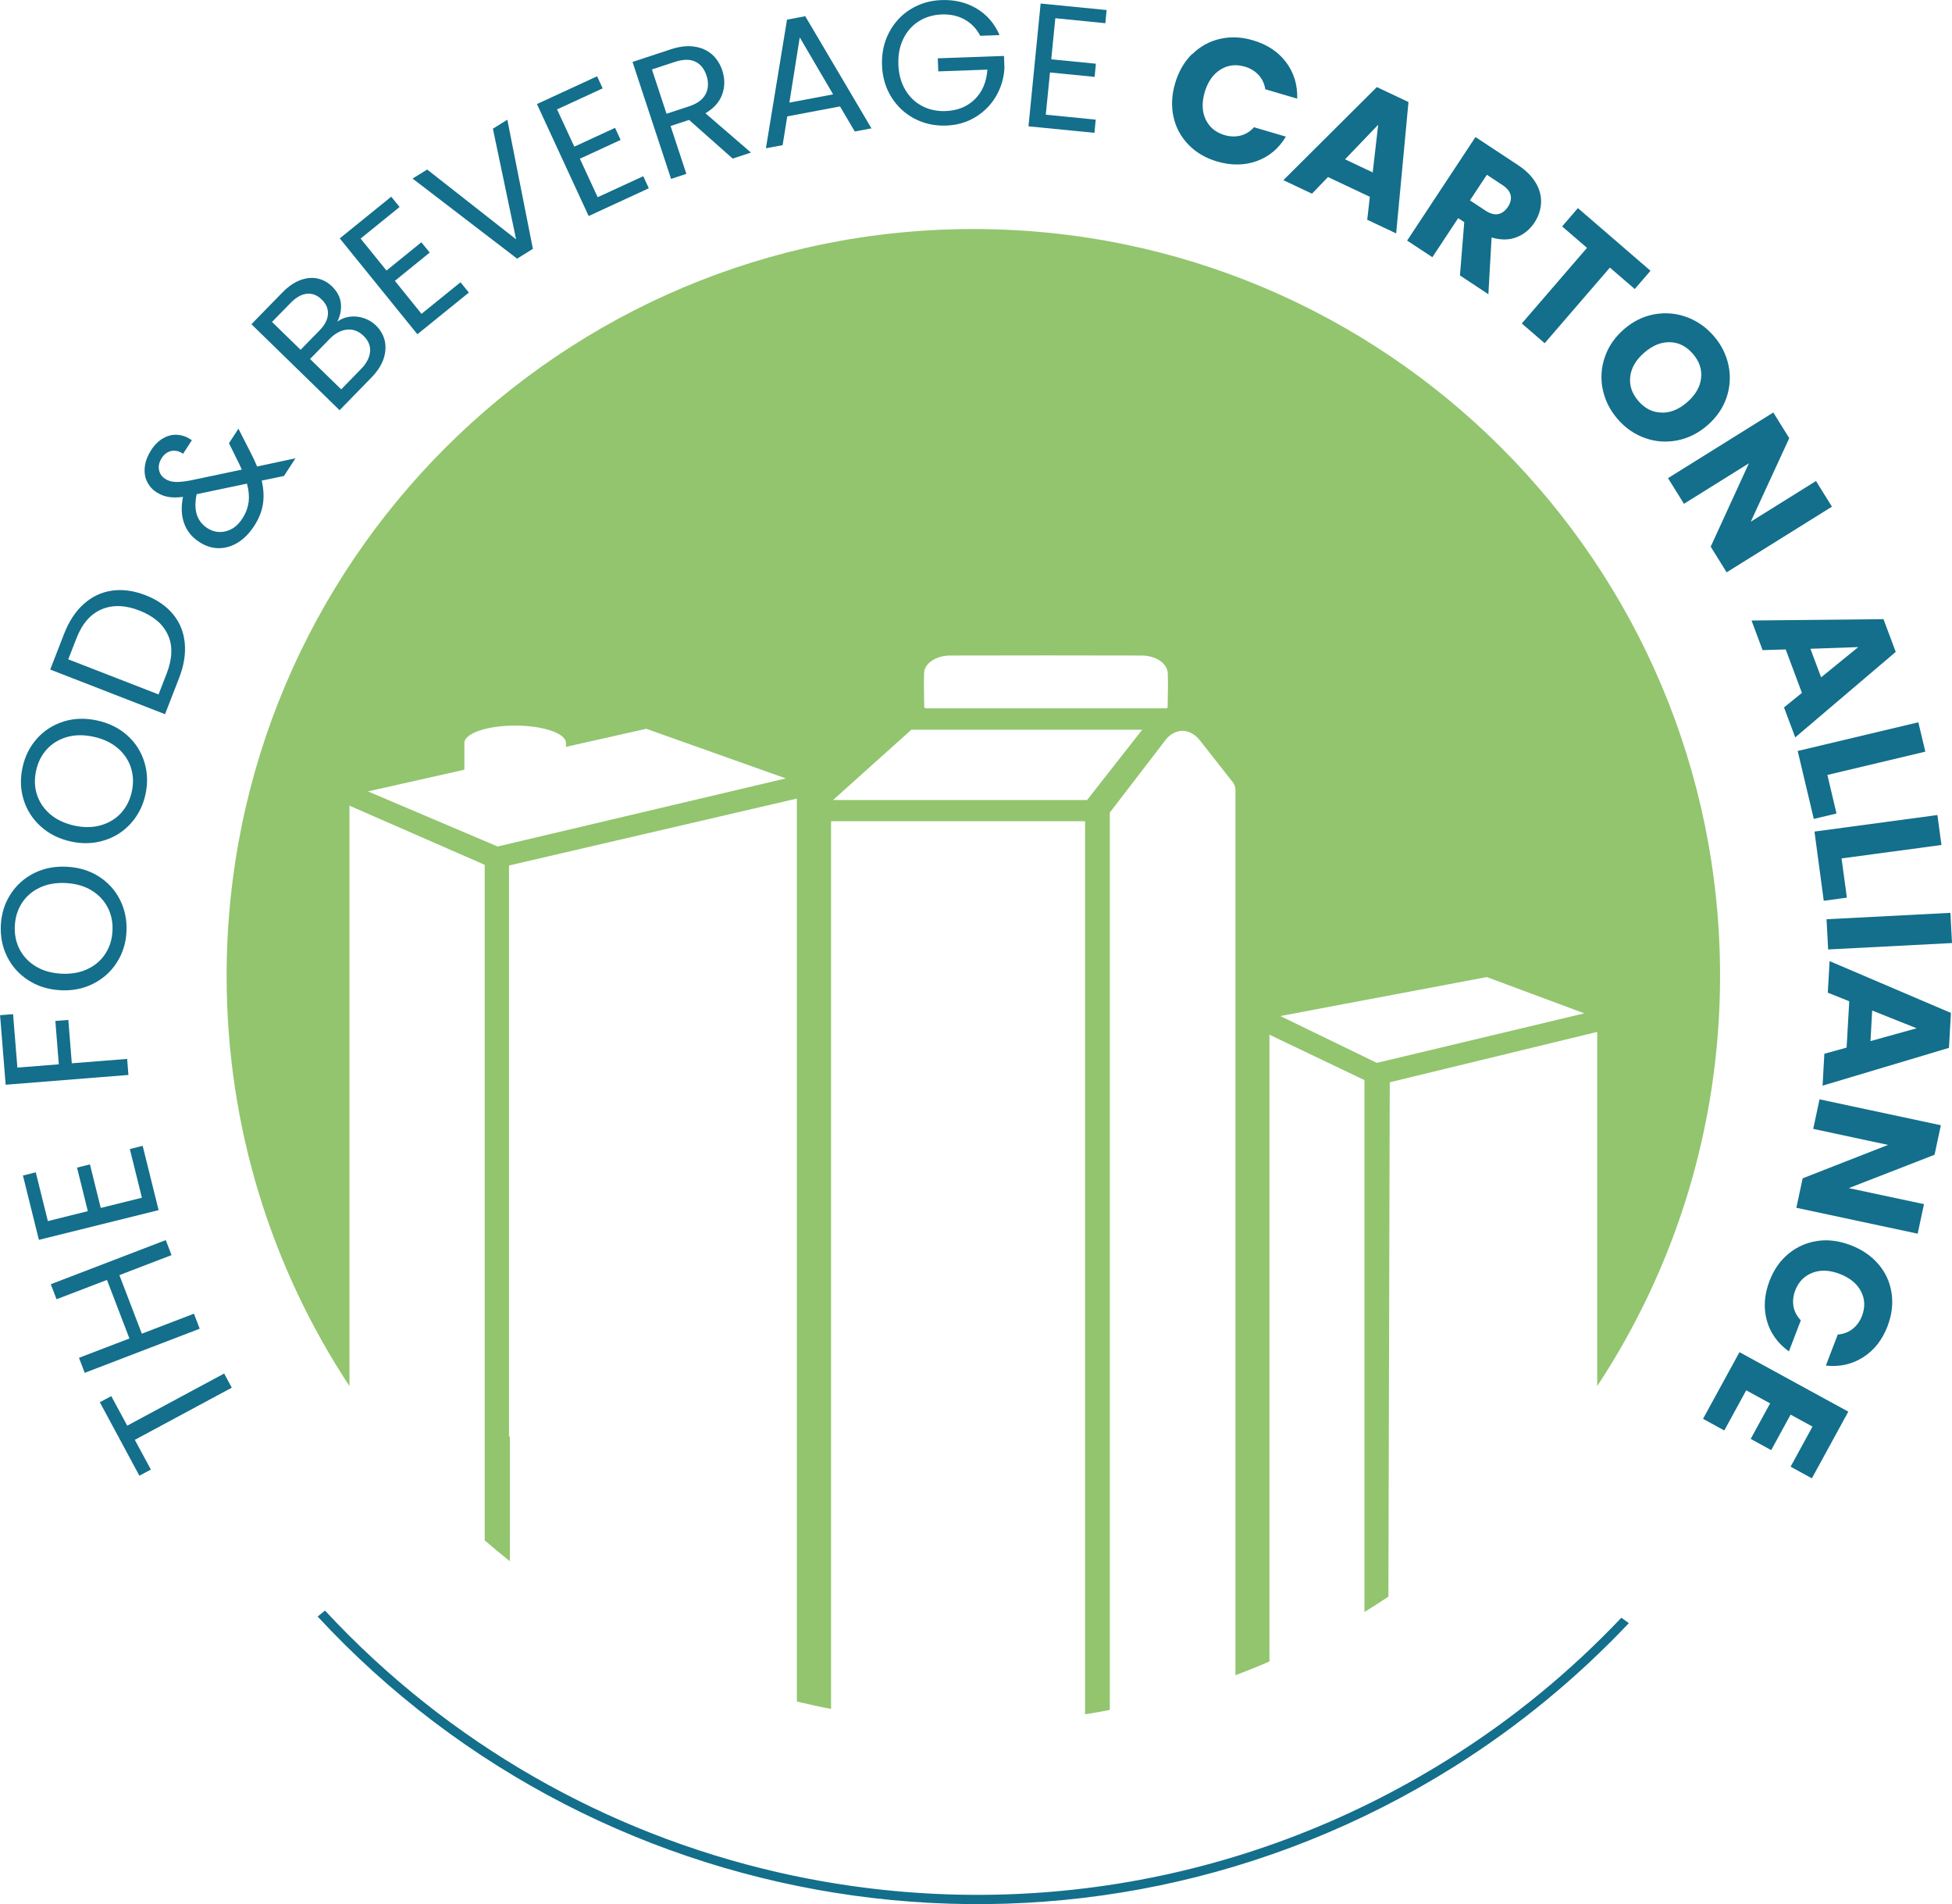 <?xml version="1.0" encoding="UTF-8"?>
<svg id="Capa_2" data-name="Capa 2" xmlns="http://www.w3.org/2000/svg" viewBox="0 0 231.36 225.64">
  <defs>
    <style>
      .cls-1 {
        fill: #92c56e;
      }

      .cls-2 {
        fill: #136f8b;
      }
    </style>
  </defs>
  <g id="Calque_1" data-name="Calque 1">
    <g>
      <g>
        <path class="cls-2" d="M11.82,166.17l1.37-.73,1.89,3.5,11.49-6.18.9,1.68-11.49,6.18,1.9,3.52-1.36.73-4.69-8.71Z"/>
        <path class="cls-2" d="M6.02,152.18l13.63-5.23.68,1.78-6.18,2.37,2.66,6.94,6.18-2.37.68,1.78-13.63,5.23-.68-1.78,5.98-2.29-2.66-6.94-5.98,2.29-.68-1.78Z"/>
        <path class="cls-2" d="M5.67,144.7l4.74-1.18-1.28-5.16,1.53-.38,1.28,5.16,4.88-1.21-1.43-5.77,1.52-.38,1.89,7.62-14.19,3.52-1.89-7.62,1.52-.38,1.43,5.77Z"/>
        <path class="cls-2" d="M0,120.3l1.55-.12.51,6.33,4.91-.39-.41-5.14,1.54-.12.41,5.14,6.56-.52.15,1.9-14.55,1.16-.66-8.23Z"/>
        <path class="cls-2" d="M13.83,114.08c-.69,1.08-1.63,1.91-2.8,2.5-1.17.59-2.47.84-3.89.76-1.42-.08-2.68-.47-3.78-1.18-1.1-.71-1.94-1.64-2.51-2.79-.57-1.15-.82-2.4-.75-3.75.07-1.37.46-2.59,1.16-3.67.7-1.08,1.63-1.91,2.79-2.49,1.17-.58,2.46-.83,3.9-.75,1.44.08,2.7.47,3.79,1.17,1.09.7,1.93,1.63,2.5,2.78.57,1.15.82,2.41.75,3.77-.07,1.35-.46,2.57-1.16,3.65ZM12.77,107.55c-.43-.84-1.07-1.52-1.92-2.04-.85-.52-1.86-.8-3.01-.87-1.17-.06-2.21.11-3.1.53-.9.42-1.61,1.02-2.12,1.8s-.81,1.69-.86,2.72c-.06,1.03.13,1.97.56,2.8s1.07,1.51,1.91,2.02c.85.52,1.85.8,3.02.87,1.16.06,2.19-.11,3.09-.53.9-.42,1.62-1.02,2.13-1.81.52-.79.81-1.69.86-2.71.06-1.02-.13-1.95-.56-2.79Z"/>
        <path class="cls-2" d="M15.5,97.58c-.86.95-1.92,1.63-3.17,2.01-1.25.39-2.57.43-3.96.12-1.39-.31-2.57-.9-3.54-1.78-.97-.88-1.65-1.93-2.03-3.16-.38-1.23-.42-2.5-.13-3.83.29-1.34.87-2.48,1.73-3.44.86-.95,1.91-1.62,3.16-2.01,1.24-.38,2.57-.42,3.97-.11,1.41.31,2.59.9,3.56,1.77.97.87,1.64,1.92,2.02,3.15.38,1.23.42,2.51.13,3.85-.29,1.32-.87,2.46-1.73,3.42ZM15.52,90.97c-.29-.9-.81-1.67-1.57-2.32-.76-.65-1.7-1.09-2.84-1.34-1.14-.25-2.19-.25-3.15.02-.95.27-1.75.75-2.39,1.44-.64.69-1.07,1.54-1.29,2.55-.22,1.01-.19,1.96.1,2.85.29.89.81,1.66,1.56,2.31.75.64,1.7,1.09,2.85,1.35,1.13.25,2.18.24,3.14-.03.96-.27,1.76-.75,2.4-1.44.64-.7,1.07-1.54,1.29-2.54.22-1,.19-1.94-.1-2.84Z"/>
        <path class="cls-2" d="M9.93,71.57c.97-.87,2.09-1.4,3.34-1.58,1.25-.18,2.58,0,3.97.54,1.39.54,2.49,1.3,3.29,2.28.8.98,1.25,2.11,1.37,3.41.12,1.3-.11,2.69-.69,4.17l-1.65,4.24-13.61-5.29,1.65-4.24c.58-1.48,1.35-2.66,2.33-3.53ZM19.91,75.26c-.57-1.29-1.7-2.25-3.38-2.91-1.69-.66-3.19-.7-4.5-.14-1.31.56-2.31,1.71-2.98,3.46l-.96,2.46,10.7,4.16.96-2.46c.68-1.76.74-3.28.17-4.56Z"/>
        <path class="cls-2" d="M33.67,56.4l-2.65.55c.23,1,.28,1.94.14,2.81s-.49,1.74-1.05,2.59c-.55.84-1.18,1.49-1.91,1.94-.73.45-1.49.67-2.28.67-.79,0-1.57-.26-2.31-.74-.86-.56-1.45-1.29-1.78-2.19-.33-.91-.38-1.96-.14-3.15-.69.09-1.27.09-1.75,0-.48-.08-.94-.26-1.39-.55-.52-.33-.89-.77-1.14-1.3-.25-.53-.32-1.12-.24-1.77.08-.64.34-1.29.75-1.93.41-.63.89-1.1,1.44-1.41.55-.31,1.12-.44,1.71-.39.59.05,1.15.26,1.67.64l-1.04,1.6c-.47-.32-.94-.43-1.4-.33-.46.1-.83.38-1.12.82-.3.47-.42.93-.34,1.39.08.46.32.82.73,1.09.35.23.75.35,1.21.37.45.02,1.07-.04,1.84-.19l6.04-1.27-.29-.64-1.23-2.49,1.12-1.72,1.56,3.06c.22.43.44.9.65,1.42l4.55-.97-1.36,2.09ZM29.47,59.5c.08-.67.02-1.4-.2-2.19l-5.96,1.25c-.4,1.87.02,3.21,1.26,4.02.69.45,1.43.57,2.21.37.78-.2,1.43-.7,1.94-1.5.41-.63.66-1.28.74-1.95Z"/>
        <path class="cls-2" d="M41.44,37.53c.56-.07,1.11-.02,1.66.16.55.18,1.04.47,1.46.88.53.52.88,1.12,1.04,1.8.16.68.11,1.4-.14,2.16-.26.75-.73,1.48-1.41,2.18l-3.8,3.9-10.45-10.19,3.66-3.75c.69-.71,1.4-1.2,2.12-1.47.72-.27,1.41-.34,2.05-.2.64.14,1.22.45,1.72.94.62.6.97,1.27,1.05,2,.08.73-.06,1.46-.42,2.18.43-.32.92-.52,1.48-.59ZM35.63,41.45l2.24-2.29c.62-.64.96-1.28,1-1.92.04-.64-.2-1.22-.73-1.74-.53-.52-1.12-.75-1.76-.69-.64.06-1.28.42-1.93,1.08l-2.21,2.26,3.39,3.3ZM43.87,41.67c.05-.69-.21-1.32-.78-1.87-.58-.57-1.23-.81-1.96-.74-.72.07-1.41.44-2.07,1.11l-2.31,2.37,3.69,3.6,2.35-2.41c.66-.68,1.02-1.37,1.07-2.06Z"/>
        <path class="cls-2" d="M42.74,28.27l3.07,3.79,4.13-3.35.99,1.22-4.13,3.35,3.16,3.91,4.62-3.74.99,1.22-6.1,4.94-9.2-11.36,6.1-4.94.99,1.22-4.62,3.74Z"/>
        <path class="cls-2" d="M60.13,14.18l3.03,15.31-1.87,1.16-12.39-9.49,1.73-1.07,10.54,8.27-2.75-13.11,1.71-1.06Z"/>
        <path class="cls-2" d="M66.02,12.95l2.05,4.43,4.83-2.23.66,1.43-4.83,2.23,2.11,4.56,5.4-2.49.66,1.43-7.13,3.29-6.13-13.27,7.13-3.29.66,1.43-5.4,2.49Z"/>
        <path class="cls-2" d="M86.84,18.79l-5.17-4.58-2.19.72,1.87,5.67-1.81.6-4.57-13.86,4.48-1.48c1.05-.35,1.99-.46,2.83-.34.84.12,1.54.43,2.1.92.56.49.97,1.13,1.23,1.91.31.95.32,1.89,0,2.8-.31.91-.98,1.67-2,2.27l5.4,4.66-2.17.71ZM79,13.48l2.67-.88c.98-.32,1.64-.81,1.97-1.46.33-.65.36-1.37.1-2.18-.27-.82-.72-1.38-1.36-1.67-.63-.29-1.45-.27-2.44.06l-2.67.88,1.73,5.25Z"/>
        <path class="cls-2" d="M99.57,12.61l-6.26,1.18-.55,3.41-1.98.37,2.5-15.24,2.16-.41,7.85,13.29-1.98.37-1.75-2.97ZM98.75,11.19l-3.96-6.76-1.23,7.73,5.19-.98Z"/>
        <path class="cls-2" d="M116.18,4.24c-.44-.84-1.04-1.48-1.83-1.92-.78-.44-1.69-.64-2.7-.61-1.02.04-1.93.3-2.73.8-.8.5-1.42,1.19-1.85,2.08-.44.89-.63,1.91-.59,3.05.04,1.14.31,2.14.81,2.99.5.85,1.16,1.49,2,1.93.83.44,1.76.64,2.78.6,1.42-.05,2.58-.52,3.47-1.4.89-.88,1.39-2.05,1.49-3.51l-5.82.21-.06-1.55,7.85-.28.05,1.46c-.07,1.2-.41,2.32-1.01,3.34-.61,1.02-1.42,1.84-2.45,2.46-1.03.62-2.18.95-3.46.99-1.35.05-2.6-.23-3.74-.82-1.14-.6-2.05-1.45-2.74-2.55-.69-1.11-1.06-2.37-1.11-3.79s.23-2.72.84-3.88c.61-1.16,1.46-2.08,2.55-2.75,1.09-.67,2.32-1.04,3.67-1.08,1.55-.06,2.93.28,4.15,1,1.22.73,2.13,1.78,2.72,3.15l-2.28.08Z"/>
        <path class="cls-2" d="M125.08,2.17l-.48,4.86,5.29.52-.15,1.56-5.29-.52-.5,5,5.92.59-.15,1.56-7.82-.77,1.44-14.55,7.82.77-.15,1.56-5.92-.59Z"/>
        <path class="cls-2" d="M141.31,6.42c.92-.91,2.02-1.52,3.27-1.81,1.26-.29,2.57-.24,3.94.17,1.67.49,2.98,1.36,3.91,2.59.93,1.24,1.37,2.68,1.32,4.32l-3.78-1.11c-.11-.67-.37-1.24-.8-1.7-.43-.46-.97-.79-1.62-.98-1.06-.31-2.02-.2-2.9.35-.87.54-1.49,1.43-1.86,2.66-.36,1.23-.33,2.31.11,3.24.44.93,1.19,1.55,2.24,1.86.66.19,1.29.21,1.9.06.61-.16,1.14-.49,1.59-.99l3.78,1.11c-.85,1.41-2,2.38-3.46,2.9-1.45.52-3.01.54-4.69.05-1.37-.4-2.5-1.07-3.4-2-.9-.93-1.49-2.02-1.77-3.29-.28-1.26-.22-2.59.19-3.98.41-1.39,1.08-2.55,2-3.46Z"/>
        <path class="cls-2" d="M162.36,23.32l-4.96-2.34-1.9,1.97-3.39-1.6,11.08-11.03,3.75,1.77-1.46,15.57-3.43-1.62.31-2.72ZM162.7,20.43l.65-5.65-3.93,4.1,3.28,1.55Z"/>
        <path class="cls-2" d="M173.04,32.64l.51-6.32-.72-.47-3.06,4.63-2.99-1.97,8.1-12.27,5.02,3.31c.97.64,1.68,1.35,2.14,2.14.46.79.66,1.59.61,2.4-.05.81-.31,1.58-.79,2.3-.54.82-1.25,1.39-2.13,1.73-.88.34-1.86.34-2.94.02l-.38,6.73-3.37-2.23ZM174.22,23.74l1.85,1.22c.55.36,1.05.5,1.5.41.45-.09.84-.38,1.16-.86.31-.47.41-.92.32-1.37-.1-.45-.42-.85-.97-1.21l-1.85-1.22-2.01,3.04Z"/>
        <path class="cls-2" d="M195.63,32.08l-1.87,2.17-2.95-2.54-7.73,8.96-2.71-2.34,7.73-8.96-2.95-2.54,1.87-2.17,8.61,7.43Z"/>
        <path class="cls-2" d="M189.97,46.19c-.27-1.29-.2-2.57.23-3.84.42-1.27,1.18-2.37,2.26-3.32,1.08-.94,2.28-1.54,3.59-1.78,1.31-.24,2.58-.14,3.83.31,1.24.45,2.31,1.19,3.22,2.23.91,1.04,1.5,2.21,1.77,3.5.27,1.29.19,2.56-.23,3.81s-1.18,2.35-2.27,3.3c-1.08.94-2.28,1.54-3.59,1.79-1.31.25-2.58.16-3.82-.29-1.24-.44-2.31-1.18-3.22-2.23s-1.5-2.21-1.77-3.5ZM196.94,48.9c1.05.02,2.06-.39,3.03-1.24.98-.85,1.53-1.8,1.65-2.84.12-1.04-.2-2-.97-2.89-.78-.9-1.69-1.36-2.73-1.38-1.04-.03-2.06.39-3.05,1.25-.98.85-1.53,1.8-1.65,2.84-.12,1.04.21,2.01.99,2.9.77.88,1.68,1.34,2.74,1.35Z"/>
        <path class="cls-2" d="M204.65,67.82l-1.89-3.04,4.53-9.88-7.7,4.8-1.89-3.04,12.48-7.78,1.89,3.04-4.56,9.9,7.73-4.82,1.89,3.04-12.48,7.78Z"/>
        <path class="cls-2" d="M213.57,82.1l-1.92-5.14-2.74.08-1.31-3.51,15.64-.16,1.45,3.88-11.91,10.13-1.33-3.55,2.13-1.73ZM215.84,80.27l4.41-3.59-5.67.2,1.27,3.39Z"/>
        <path class="cls-2" d="M216.59,91.83l1.08,4.57-2.69.64-1.91-8.05,14.3-3.4.83,3.48-11.61,2.76Z"/>
        <path class="cls-2" d="M218.27,101.72l.63,4.65-2.74.37-1.1-8.2,14.57-1.96.48,3.55-11.83,1.59Z"/>
        <path class="cls-2" d="M231.36,111.75l-14.68.76-.19-3.58,14.68-.76.19,3.58Z"/>
        <path class="cls-2" d="M218.87,124.13l.31-5.48-2.54-1.02.21-3.74,14.38,6.14-.23,4.14-14.98,4.48.21-3.78,2.64-.73ZM221.69,123.37l5.48-1.52-5.27-2.1-.2,3.62Z"/>
        <path class="cls-2" d="M212.91,143.13l.75-3.5,10.12-3.96-8.87-1.9.75-3.5,14.38,3.07-.75,3.5-10.16,3.95,8.91,1.9-.75,3.5-14.38-3.07Z"/>
        <path class="cls-2" d="M222.66,149.83c.84.99,1.35,2.13,1.54,3.41.19,1.28.03,2.58-.48,3.91-.62,1.63-1.59,2.86-2.9,3.69s-2.78,1.16-4.41.98l1.41-3.68c.68-.05,1.26-.27,1.76-.66.49-.39.86-.9,1.11-1.54.39-1.03.36-2-.12-2.92-.47-.91-1.31-1.6-2.51-2.06-1.2-.46-2.28-.51-3.24-.14s-1.64,1.06-2.04,2.09c-.25.64-.31,1.27-.21,1.88s.4,1.17.87,1.67l-1.41,3.68c-1.34-.96-2.21-2.19-2.62-3.67-.41-1.49-.3-3.05.32-4.68.51-1.33,1.26-2.41,2.26-3.23,1-.82,2.13-1.32,3.42-1.51s2.6-.01,3.96.51c1.35.52,2.45,1.28,3.29,2.27Z"/>
        <path class="cls-2" d="M214.84,169.06l-2.61-1.43-2.3,4.21-2.43-1.33,2.3-4.21-2.83-1.55-2.6,4.76-2.52-1.38,4.32-7.9,12.9,7.05-4.32,7.9-2.52-1.38,2.6-4.76Z"/>
        <path class="cls-2" d="M192.17,191.7c-5.96,6.28-12.77,11.94-20.45,16.74-24.68,15.46-53.27,19.45-79.58,13.41-20.18-4.63-38.97-15.2-53.62-31-.29.24-.58.48-.87.71,34.09,36.82,90.57,45.43,134.65,17.82,7.8-4.89,14.71-10.65,20.76-17.04-.3-.21-.6-.42-.89-.64Z"/>
      </g>
      <path class="cls-1" d="M41.42,144.13v-48.66l16.03,7.01v80.05c.97.84,1.97,1.67,2.98,2.47v-14.79l-.1.03v-67.68l34.12-7.93v107c1.34.32,2.69.62,4.05.88v-91.85h0c0-1.28,0-2.56,0-3.85h0v-9.5h30.11v105.83c.98-.15,1.96-.33,2.93-.51v-106.34l6.68-8.7c.39-.48.9-.79,1.44-.93.94-.23,1.91.25,2.54,1.05l3.92,4.99c.2.25.31.57.31.91v104.9c1.36-.51,2.71-1.05,4.03-1.63v-74.27l11.26,5.38v63.03c.96-.59,1.91-1.2,2.84-1.82l.16-60.95,24.59-5.97v41.97c9.19-13.95,14.56-30.65,14.56-48.61,0-48.88-39.62-88.5-88.5-88.5S26.86,66.77,26.86,115.64c0,17.96,5.36,34.66,14.56,48.61v-20.12ZM176.22,115.78l11.56,4.3-24.59,5.87-11.44-5.55,24.48-4.62ZM109.53,79.73c.04-1.13,1.42-2.05,3.11-2.05,7.55-.02,15.1-.02,22.65,0,1.72,0,3.08.93,3.12,2.12.05,1.35,0,2.7-.02,4.04-.05.03-.1.07-.15.1-9.51,0-19.02,0-28.54,0l-.16-.1c0-1.37-.06-2.74-.01-4.11ZM108.01,86.47h27.37l-6.53,8.33h-30.11l9.28-8.33ZM55.04,91.21v-3.17c0-1.14,2.7-2.06,6.02-2.06s6.02.92,6.02,2.06v.46l9.52-2.14,16.54,5.88-34.16,8.07-15.37-6.53,11.43-2.57Z"/>
    </g>
  </g>
</svg>